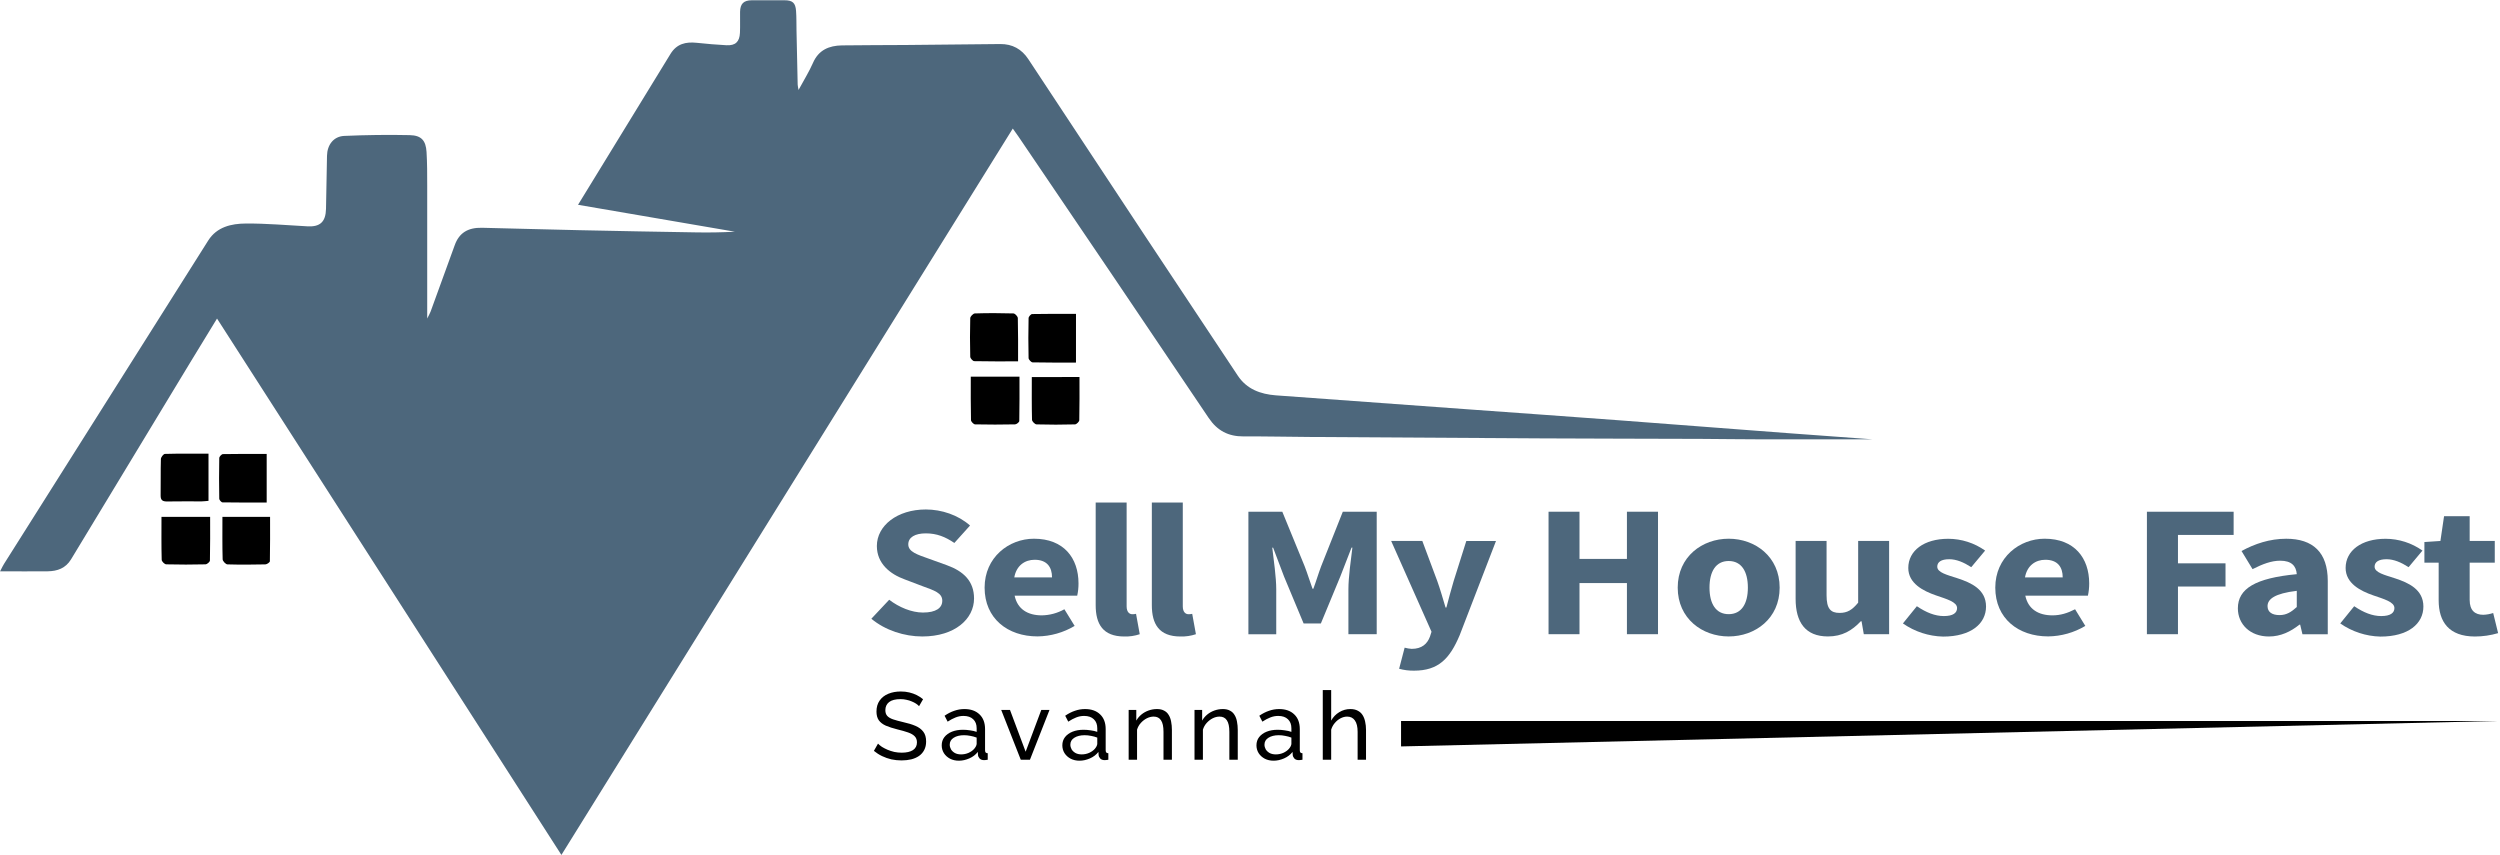 <svg width="1257" height="430" viewBox="0 0 1257 430" fill="none" xmlns="http://www.w3.org/2000/svg">
<path d="M109.12 160.169C104.445 167.842 100.052 175.021 95.681 182.192C75.692 215.196 55.713 248.201 35.743 281.205C33.006 285.738 28.84 287.188 23.98 287.252C16.299 287.351 8.617 287.252 0.052 287.252C1.077 285.3 1.466 284.352 2.046 283.489C36.252 229.268 70.472 175.077 104.706 120.917C109.035 114.071 116.335 112.43 123.578 112.388C133.933 112.31 144.295 113.251 154.657 113.802C160.952 114.135 163.76 111.553 163.916 105.018C164.121 96.107 164.234 87.196 164.418 78.285C164.538 72.782 167.757 68.567 173.111 68.334C184.074 67.86 195.038 67.704 206.037 67.945C211.865 68.072 214.114 70.654 214.468 76.432C214.814 82.026 214.793 87.656 214.8 93.264C214.833 112.939 214.833 132.612 214.8 152.283V160.154C215.677 158.372 216.215 157.509 216.54 156.576C220.596 145.472 224.632 134.362 228.649 123.244C230.821 117.218 235.143 114.361 242.343 114.524C258.696 114.898 275.049 115.393 291.403 115.74C311.057 116.164 330.713 116.534 350.372 116.85C356.702 116.956 363.04 116.85 369.469 116.497L290.632 102.967C292.938 99.212 295.031 95.81 297.118 92.401C310.458 70.656 323.786 48.904 337.102 27.144C340.236 21.996 344.833 20.942 350.329 21.522C355.28 22.045 360.288 22.484 365.282 22.745C369.752 22.979 371.832 21.034 372.044 16.529C372.207 12.993 372.044 9.456 372.108 5.92C372.199 1.868 373.918 0.17 377.971 0.135C383.46 0.093 388.956 0.135 394.452 0.135C398.49 0.135 399.969 1.422 400.259 5.496C400.499 8.785 400.414 12.087 400.485 15.397C400.674 24.431 400.869 33.465 401.072 42.498C401.072 43.064 401.249 43.63 401.504 45.243C404.241 40.179 406.83 36.048 408.74 31.685C411.569 25.108 416.859 22.922 423.395 22.823C434.005 22.668 444.65 22.717 455.281 22.625C471.153 22.493 487.028 22.333 502.905 22.144C509.03 22.081 513.712 24.69 517.051 29.761C536.832 59.691 556.609 89.641 576.381 119.609C591.673 142.712 606.998 165.801 622.356 188.875C626.883 195.686 633.772 198.176 641.454 198.777C674.462 201.224 707.451 203.624 740.422 205.976C765.135 207.766 789.856 209.513 814.563 211.358C842.438 213.438 870.306 215.602 898.175 217.724C913.085 218.848 928.002 219.909 941.625 220.906C924.105 220.906 905.304 220.906 886.497 220.906C876.113 220.906 865.73 220.715 855.375 220.673C828.737 220.574 802.107 220.56 775.448 220.418C736.602 220.22 697.759 219.984 658.918 219.711C647.685 219.64 636.453 219.371 625.214 219.428C617.617 219.463 612.044 216.557 607.722 210.142C575.94 162.908 544.066 115.756 512.1 68.688C511.293 67.492 510.438 66.332 509.228 64.635L282.278 429.859C224.476 339.842 166.943 250.235 109.12 160.169Z" fill="#4D677C"/>
<path d="M541.001 182.298C533.531 182.298 526.359 182.362 519.194 182.199C518.487 182.199 517.185 180.785 517.171 180.042C517.009 173.351 517.023 166.647 517.171 159.949C517.171 159.242 518.324 157.912 518.961 157.905C526.239 157.757 533.517 157.806 541.008 157.806L541.001 182.298Z" fill="black"/>
<path d="M488.108 189.377H512.595C512.595 196.91 512.644 204.293 512.496 211.67C512.496 212.278 511.117 213.36 510.374 213.374C503.676 213.508 496.935 213.523 490.265 213.374C489.558 213.374 488.235 211.995 488.214 211.252C488.044 204.053 488.108 196.888 488.108 189.377Z" fill="black"/>
<path d="M134.088 228.233V252.675C126.626 252.675 119.235 252.718 111.871 252.59C111.291 252.59 110.252 251.409 110.245 250.766C110.117 243.948 110.117 237.13 110.245 230.312C110.245 229.605 111.426 228.339 112.077 228.325C119.341 228.184 126.612 228.233 134.088 228.233Z" fill="black"/>
<path d="M81.195 259.882H105.654C105.654 267.301 105.718 274.564 105.548 281.806C105.548 282.514 104.133 283.73 103.306 283.751C96.735 283.907 90.157 283.921 83.586 283.751C82.772 283.751 81.323 282.301 81.301 281.495C81.103 274.444 81.195 267.421 81.195 259.882Z" fill="black"/>
<path d="M511.888 181.69C504.199 181.69 497.034 181.753 489.855 181.591C489.147 181.591 487.86 180.176 487.839 179.363C487.676 172.899 487.662 166.435 487.839 159.978C487.839 159.122 489.317 157.623 490.145 157.594C496.602 157.389 503.067 157.396 509.525 157.594C510.332 157.594 511.739 159.101 511.76 159.935C511.951 166.993 511.888 174.066 511.888 181.69Z" fill="black"/>
<path d="M542.762 189.561C542.762 196.952 542.826 204.109 542.663 211.259C542.663 212.009 541.284 213.332 540.541 213.381C534.09 213.558 527.632 213.572 521.189 213.381C520.368 213.381 518.918 211.896 518.897 211.075C518.713 204.003 518.791 196.98 518.791 189.59L542.762 189.561Z" fill="black"/>
<path d="M104.834 228.106V251.819C103.667 251.918 102.514 252.088 101.361 252.095C95.617 252.095 89.881 252.039 84.145 252.138C81.931 252.173 80.721 251.657 80.764 249.132C80.87 243.028 80.714 236.918 80.898 230.822C80.898 229.895 82.192 228.247 82.921 228.226C90.093 228.028 97.272 228.106 104.834 228.106Z" fill="black"/>
<path d="M111.836 259.896H135.793C135.793 267.386 135.849 274.748 135.694 282.174C135.694 282.747 134.23 283.758 133.423 283.772C127.058 283.914 120.727 283.956 114.382 283.772C113.505 283.772 111.978 282.146 111.949 281.233C111.744 274.253 111.836 267.301 111.836 259.896Z" fill="black"/>
<path d="M438.114 311.107L447.09 301.552C452.041 305.364 458.407 307.988 464.066 307.988C470.587 307.988 473.777 305.697 473.777 302.04C473.777 298.165 469.852 296.92 463.811 294.713L454.828 291.297C447.67 288.702 440.887 283.461 440.887 274.515C440.887 264.309 451.115 256.162 465.502 256.162C473.459 256.162 481.77 258.955 487.733 264.231L479.846 273.001C475.291 269.889 470.962 268.178 465.502 268.178C460.041 268.178 456.681 270.179 456.681 273.701C456.681 277.478 461.201 278.85 467.235 280.993L476.041 284.168C484.479 287.21 489.749 292.217 489.749 300.923C489.749 311.15 480.179 320.018 463.712 320.018C454.722 320.004 445.166 316.97 438.114 311.107Z" fill="#4D677C"/>
<path d="M495.06 295.456C495.06 280.243 507.233 270.865 519.873 270.865C534.854 270.865 542.274 280.569 542.274 293.362C542.286 295.427 542.068 297.486 541.623 299.501H510.155C511.569 306.298 516.782 309.403 523.799 309.403C527.787 309.343 531.696 308.288 535.172 306.333L540.329 314.707C534.685 318.084 528.246 319.904 521.67 319.983C506.675 320.004 495.06 310.973 495.06 295.456ZM528.962 290.314C528.962 285.159 526.444 281.453 520.22 281.453C515.269 281.453 511.025 284.395 509.985 290.314H528.962Z" fill="#4D677C"/>
<path d="M550.91 304.303V252.675H566.471V304.905C566.471 307.882 568.02 308.83 569.3 308.83C569.94 308.848 570.58 308.784 571.203 308.639L573.063 318.88C570.545 319.726 567.896 320.117 565.24 320.032C554.567 320.004 550.91 313.788 550.91 304.303Z" fill="#4D677C"/>
<path d="M579.146 304.303V252.675H594.707V304.905C594.707 307.882 596.256 308.83 597.537 308.83C598.179 308.847 598.82 308.783 599.446 308.639L601.307 318.88C598.786 319.726 596.134 320.116 593.477 320.032C582.775 320.004 579.146 313.788 579.146 304.303Z" fill="#4D677C"/>
<path d="M627.697 257.293H644.743L655.954 284.656C657.369 288.292 658.55 292.238 659.936 296.022H660.36C661.775 292.238 662.914 288.292 664.3 284.656L675.165 257.293H692.211V318.873H677.98V296.241C677.98 290.237 679.246 281.276 679.982 275.321H679.557L673.899 289.89L664.131 313.483H655.459L645.634 289.925L640.117 275.356H639.693C640.4 281.311 641.694 290.272 641.694 296.276V318.908H627.697V257.293Z" fill="#4D677C"/>
<path d="M703.479 336.256L706.251 325.648C707.406 325.971 708.591 326.173 709.788 326.249C714.93 326.249 717.632 323.724 718.983 320.096L719.768 317.649L699.468 271.976H715.135L722.668 292.174C724.189 296.418 725.434 300.866 726.82 305.456H727.244C728.412 301.022 729.586 296.58 730.894 292.174L737.26 272.004H752.184L733.921 319.389C728.97 331.129 723.312 337.211 710.955 337.211C708.43 337.245 705.914 336.923 703.479 336.256Z" fill="#4D677C"/>
<path d="M778.61 257.293H794.171V281.021H818.021V257.293H833.646V318.873H818.021V293.165H794.171V318.873H778.61V257.293Z" fill="#4D677C"/>
<path d="M843.556 295.456C843.556 279.897 855.87 270.865 869.182 270.865C882.493 270.865 894.808 279.868 894.808 295.456C894.808 311.043 882.493 320.004 869.182 320.004C855.87 320.004 843.556 311.001 843.556 295.456ZM878.829 295.456C878.829 287.344 875.632 282.075 869.182 282.075C862.731 282.075 859.534 287.344 859.534 295.456C859.534 303.568 862.738 308.801 869.182 308.801C875.625 308.801 878.829 303.561 878.829 295.456Z" fill="#4D677C"/>
<path d="M902.836 301.1V271.997H918.397V299.317C918.397 306.064 920.427 308.172 924.932 308.172C928.844 308.172 931.242 306.708 934.283 303.023V271.997H949.844V318.873H937.112L935.995 312.373H935.606C931.213 317.041 926.262 320.004 919.09 320.004C907.716 320.004 902.836 312.812 902.836 301.1Z" fill="#4D677C"/>
<path d="M956.783 313.462L963.799 304.806C968.567 308.023 972.995 309.756 977.366 309.756C982.006 309.756 984.015 308.179 984.015 305.725C984.015 302.634 978.802 301.234 973.405 299.36C966.954 297.132 959.485 293.32 959.485 285.576C959.485 276.848 967.442 270.901 979.58 270.901C986.224 270.919 992.699 272.991 998.119 276.834L991.144 285.173C987.403 282.754 983.71 281.177 980.068 281.177C976.036 281.177 974.056 282.591 974.056 284.918C974.056 287.91 979.007 289.048 984.432 290.816C991.095 293.016 998.578 296.354 998.578 304.961C998.578 313.568 991.067 320.075 976.97 320.075C969.737 319.904 962.715 317.604 956.783 313.462Z" fill="#4D677C"/>
<path d="M1003.23 295.456C1003.23 280.243 1015.41 270.865 1028.05 270.865C1043.03 270.865 1050.45 280.569 1050.45 293.362C1050.46 295.427 1050.24 297.486 1049.8 299.501H1018.33C1019.74 306.298 1024.95 309.403 1031.97 309.403C1035.95 309.403 1039.53 308.321 1043.35 306.333L1048.5 314.707C1042.86 318.084 1036.42 319.904 1029.84 319.983C1014.85 320.004 1003.23 310.973 1003.23 295.456ZM1037.13 290.314C1037.13 285.159 1034.62 281.453 1028.39 281.453C1023.44 281.453 1019.2 284.395 1018.16 290.314H1037.13Z" fill="#4D677C"/>
<path d="M1079.47 257.293H1123.07V268.97H1095.08V283.249H1118.99V294.926H1095.08V318.873H1079.46L1079.47 257.293Z" fill="#4D677C"/>
<path d="M1125.2 305.874C1125.2 295.972 1134.01 290.647 1154.82 288.695C1154.51 284.593 1152.21 281.919 1146.5 281.919C1142.09 281.919 1137.68 283.574 1132.58 286.163L1127.04 277.047C1133.71 273.411 1141.24 270.879 1149.51 270.879C1162.94 270.879 1170.4 277.726 1170.4 292.097V318.894H1157.67L1156.53 314.099H1156.14C1151.71 317.571 1146.75 320.032 1140.84 320.032C1131.24 320.004 1125.2 313.766 1125.2 305.874ZM1154.82 305.251V297.068C1143.73 298.398 1140.12 301.22 1140.12 304.763C1140.12 307.79 1142.45 309.268 1146.15 309.268C1149.65 309.268 1152.02 307.734 1154.78 305.251H1154.82Z" fill="#4D677C"/>
<path d="M1176.68 313.462L1183.69 304.806C1188.46 308.023 1192.89 309.756 1197.26 309.756C1201.9 309.756 1203.91 308.179 1203.91 305.725C1203.91 302.634 1198.69 301.234 1193.3 299.36C1186.84 297.132 1179.38 293.32 1179.38 285.576C1179.38 276.848 1187.33 270.901 1199.47 270.901C1206.11 270.917 1212.59 272.99 1218.01 276.834L1211.04 285.173C1207.29 282.754 1203.6 281.177 1199.96 281.177C1195.93 281.177 1193.95 282.591 1193.95 284.918C1193.95 287.91 1198.9 289.048 1204.33 290.816C1210.99 293.016 1218.48 296.354 1218.48 304.961C1218.48 313.568 1210.96 320.075 1196.87 320.075C1189.63 319.904 1182.61 317.604 1176.68 313.462Z" fill="#4D677C"/>
<path d="M1226.16 301.828V282.895H1218.99V272.534L1227.04 271.997L1228.87 259.549H1241.75V271.997H1254.37V282.895H1241.75V301.665C1241.75 306.977 1244.46 309.113 1248.57 309.113C1250.27 309.063 1251.95 308.763 1253.57 308.222L1256.05 318.342C1252.26 319.464 1248.32 320.036 1244.36 320.039C1231.34 320.004 1226.16 312.684 1226.16 301.828Z" fill="#4D677C"/>
<path d="M1255.55 362.516L704.448 375.303V362.516H1255.55Z" fill="black"/>
<path d="M686.835 382H682.611V367.984C682.611 365.424 682.147 363.504 681.219 362.224C680.323 360.944 679.027 360.304 677.331 360.304C676.243 360.304 675.139 360.592 674.019 361.168C672.931 361.744 671.971 362.528 671.139 363.52C670.307 364.48 669.699 365.6 669.315 366.88V382H665.091V346.96H669.315V362.32C670.307 360.528 671.651 359.12 673.347 358.096C675.075 357.04 676.931 356.512 678.915 356.512C680.419 356.512 681.667 356.784 682.659 357.328C683.683 357.84 684.499 358.576 685.107 359.536C685.715 360.496 686.147 361.616 686.403 362.896C686.691 364.144 686.835 365.52 686.835 367.024V382Z" fill="black"/>
<path d="M631.745 374.752C631.745 373.152 632.193 371.776 633.089 370.624C634.017 369.44 635.281 368.528 636.881 367.888C638.481 367.248 640.337 366.928 642.449 366.928C643.569 366.928 644.753 367.024 646.001 367.216C647.249 367.376 648.353 367.632 649.313 367.984V366.16C649.313 364.24 648.737 362.736 647.585 361.648C646.433 360.528 644.801 359.968 642.689 359.968C641.313 359.968 639.985 360.224 638.705 360.736C637.457 361.216 636.129 361.92 634.721 362.848L633.185 359.872C634.817 358.752 636.449 357.92 638.081 357.376C639.713 356.8 641.409 356.512 643.169 356.512C646.369 356.512 648.897 357.408 650.753 359.2C652.609 360.96 653.537 363.424 653.537 366.592V377.2C653.537 377.712 653.633 378.096 653.825 378.352C654.049 378.576 654.401 378.704 654.881 378.736V382C654.465 382.064 654.097 382.112 653.777 382.144C653.489 382.176 653.249 382.192 653.057 382.192C652.065 382.192 651.313 381.92 650.801 381.376C650.321 380.832 650.049 380.256 649.985 379.648L649.889 378.064C648.801 379.472 647.377 380.56 645.617 381.328C643.857 382.096 642.113 382.48 640.385 382.48C638.721 382.48 637.233 382.144 635.921 381.472C634.609 380.768 633.585 379.84 632.849 378.688C632.113 377.504 631.745 376.192 631.745 374.752ZM648.065 376.528C648.449 376.08 648.753 375.632 648.977 375.184C649.201 374.704 649.313 374.304 649.313 373.984V370.864C648.321 370.48 647.281 370.192 646.193 370C645.105 369.776 644.033 369.664 642.977 369.664C640.833 369.664 639.089 370.096 637.745 370.96C636.433 371.792 635.777 372.944 635.777 374.416C635.777 375.216 635.985 376 636.401 376.768C636.849 377.504 637.489 378.112 638.321 378.592C639.185 379.072 640.241 379.312 641.489 379.312C642.801 379.312 644.049 379.056 645.233 378.544C646.417 378 647.361 377.328 648.065 376.528Z" fill="black"/>
<path d="M622.344 382H618.12V367.984C618.12 365.328 617.704 363.392 616.872 362.176C616.072 360.928 614.84 360.304 613.176 360.304C612.024 360.304 610.872 360.592 609.72 361.168C608.6 361.744 607.592 362.528 606.696 363.52C605.832 364.48 605.208 365.6 604.824 366.88V382H600.6V356.944H604.44V362.32C605.112 361.136 605.976 360.112 607.032 359.248C608.088 358.384 609.288 357.712 610.632 357.232C611.976 356.752 613.384 356.512 614.856 356.512C616.296 356.512 617.496 356.784 618.456 357.328C619.448 357.84 620.216 358.576 620.76 359.536C621.336 360.464 621.736 361.568 621.96 362.848C622.216 364.128 622.344 365.52 622.344 367.024V382Z" fill="black"/>
<path d="M589.232 382H585.008V367.984C585.008 365.328 584.592 363.392 583.76 362.176C582.96 360.928 581.728 360.304 580.064 360.304C578.912 360.304 577.76 360.592 576.608 361.168C575.488 361.744 574.48 362.528 573.584 363.52C572.72 364.48 572.096 365.6 571.712 366.88V382H567.488V356.944H571.328V362.32C572 361.136 572.864 360.112 573.92 359.248C574.976 358.384 576.176 357.712 577.52 357.232C578.864 356.752 580.272 356.512 581.744 356.512C583.184 356.512 584.384 356.784 585.344 357.328C586.336 357.84 587.104 358.576 587.648 359.536C588.224 360.464 588.624 361.568 588.848 362.848C589.104 364.128 589.232 365.52 589.232 367.024V382Z" fill="black"/>
<path d="M534.142 374.752C534.142 373.152 534.59 371.776 535.486 370.624C536.414 369.44 537.678 368.528 539.278 367.888C540.878 367.248 542.734 366.928 544.846 366.928C545.966 366.928 547.15 367.024 548.398 367.216C549.646 367.376 550.75 367.632 551.71 367.984V366.16C551.71 364.24 551.134 362.736 549.982 361.648C548.83 360.528 547.198 359.968 545.086 359.968C543.71 359.968 542.382 360.224 541.102 360.736C539.854 361.216 538.526 361.92 537.118 362.848L535.582 359.872C537.214 358.752 538.846 357.92 540.478 357.376C542.11 356.8 543.806 356.512 545.566 356.512C548.766 356.512 551.294 357.408 553.15 359.2C555.006 360.96 555.934 363.424 555.934 366.592V377.2C555.934 377.712 556.03 378.096 556.222 378.352C556.446 378.576 556.798 378.704 557.278 378.736V382C556.862 382.064 556.494 382.112 556.174 382.144C555.886 382.176 555.646 382.192 555.454 382.192C554.462 382.192 553.71 381.92 553.198 381.376C552.718 380.832 552.446 380.256 552.382 379.648L552.286 378.064C551.198 379.472 549.774 380.56 548.014 381.328C546.254 382.096 544.51 382.48 542.782 382.48C541.118 382.48 539.63 382.144 538.318 381.472C537.006 380.768 535.982 379.84 535.246 378.688C534.51 377.504 534.142 376.192 534.142 374.752ZM550.462 376.528C550.846 376.08 551.15 375.632 551.374 375.184C551.598 374.704 551.71 374.304 551.71 373.984V370.864C550.718 370.48 549.678 370.192 548.59 370C547.502 369.776 546.43 369.664 545.374 369.664C543.23 369.664 541.486 370.096 540.142 370.96C538.83 371.792 538.174 372.944 538.174 374.416C538.174 375.216 538.382 376 538.798 376.768C539.246 377.504 539.886 378.112 540.718 378.592C541.582 379.072 542.638 379.312 543.886 379.312C545.198 379.312 546.446 379.056 547.63 378.544C548.814 378 549.758 377.328 550.462 376.528Z" fill="black"/>
<path d="M513.244 382L503.404 356.944H507.82L515.692 377.968L523.564 356.944H527.692L517.852 382H513.244Z" fill="black"/>
<path d="M473.495 374.752C473.495 373.152 473.943 371.776 474.839 370.624C475.767 369.44 477.031 368.528 478.631 367.888C480.231 367.248 482.087 366.928 484.199 366.928C485.319 366.928 486.503 367.024 487.751 367.216C488.999 367.376 490.103 367.632 491.063 367.984V366.16C491.063 364.24 490.487 362.736 489.335 361.648C488.183 360.528 486.551 359.968 484.439 359.968C483.063 359.968 481.735 360.224 480.455 360.736C479.207 361.216 477.879 361.92 476.471 362.848L474.935 359.872C476.567 358.752 478.199 357.92 479.831 357.376C481.463 356.8 483.159 356.512 484.919 356.512C488.119 356.512 490.647 357.408 492.503 359.2C494.359 360.96 495.287 363.424 495.287 366.592V377.2C495.287 377.712 495.383 378.096 495.575 378.352C495.799 378.576 496.151 378.704 496.631 378.736V382C496.215 382.064 495.847 382.112 495.527 382.144C495.239 382.176 494.999 382.192 494.807 382.192C493.815 382.192 493.063 381.92 492.551 381.376C492.071 380.832 491.799 380.256 491.735 379.648L491.639 378.064C490.551 379.472 489.127 380.56 487.367 381.328C485.607 382.096 483.863 382.48 482.135 382.48C480.471 382.48 478.983 382.144 477.671 381.472C476.359 380.768 475.335 379.84 474.599 378.688C473.863 377.504 473.495 376.192 473.495 374.752ZM489.815 376.528C490.199 376.08 490.503 375.632 490.727 375.184C490.951 374.704 491.063 374.304 491.063 373.984V370.864C490.071 370.48 489.031 370.192 487.943 370C486.855 369.776 485.783 369.664 484.727 369.664C482.583 369.664 480.839 370.096 479.495 370.96C478.183 371.792 477.527 372.944 477.527 374.416C477.527 375.216 477.735 376 478.151 376.768C478.599 377.504 479.239 378.112 480.071 378.592C480.935 379.072 481.991 379.312 483.239 379.312C484.551 379.312 485.799 379.056 486.983 378.544C488.167 378 489.111 377.328 489.815 376.528Z" fill="black"/>
<path d="M462.101 355.072C461.717 354.624 461.205 354.192 460.565 353.776C459.925 353.36 459.205 352.992 458.405 352.672C457.605 352.32 456.725 352.048 455.765 351.856C454.837 351.632 453.861 351.52 452.837 351.52C450.213 351.52 448.277 352.016 447.029 353.008C445.781 354 445.157 355.36 445.157 357.088C445.157 358.304 445.477 359.264 446.117 359.968C446.757 360.672 447.733 361.248 449.045 361.696C450.389 362.144 452.085 362.608 454.133 363.088C456.501 363.6 458.549 364.224 460.277 364.96C462.005 365.696 463.333 366.688 464.261 367.936C465.189 369.152 465.653 370.784 465.653 372.832C465.653 374.464 465.333 375.888 464.693 377.104C464.085 378.288 463.221 379.28 462.101 380.08C460.981 380.848 459.669 381.424 458.165 381.808C456.661 382.16 455.029 382.336 453.269 382.336C451.541 382.336 449.845 382.16 448.181 381.808C446.549 381.424 444.997 380.88 443.525 380.176C442.053 379.472 440.677 378.592 439.397 377.536L441.461 373.888C441.973 374.432 442.629 374.976 443.429 375.52C444.261 376.032 445.189 376.512 446.213 376.96C447.269 377.408 448.405 377.776 449.621 378.064C450.837 378.32 452.085 378.448 453.365 378.448C455.797 378.448 457.685 378.016 459.029 377.152C460.373 376.256 461.045 374.96 461.045 373.264C461.045 371.984 460.661 370.96 459.893 370.192C459.157 369.424 458.053 368.784 456.581 368.272C455.109 367.76 453.317 367.248 451.205 366.736C448.901 366.16 446.965 365.536 445.397 364.864C443.829 364.16 442.645 363.248 441.845 362.128C441.077 361.008 440.693 359.552 440.693 357.76C440.693 355.584 441.221 353.744 442.277 352.24C443.333 350.736 444.789 349.6 446.645 348.832C448.501 348.064 450.597 347.68 452.933 347.68C454.469 347.68 455.893 347.84 457.205 348.16C458.549 348.48 459.797 348.928 460.949 349.504C462.101 350.08 463.157 350.768 464.117 351.568L462.101 355.072Z" fill="black"/>
</svg>
